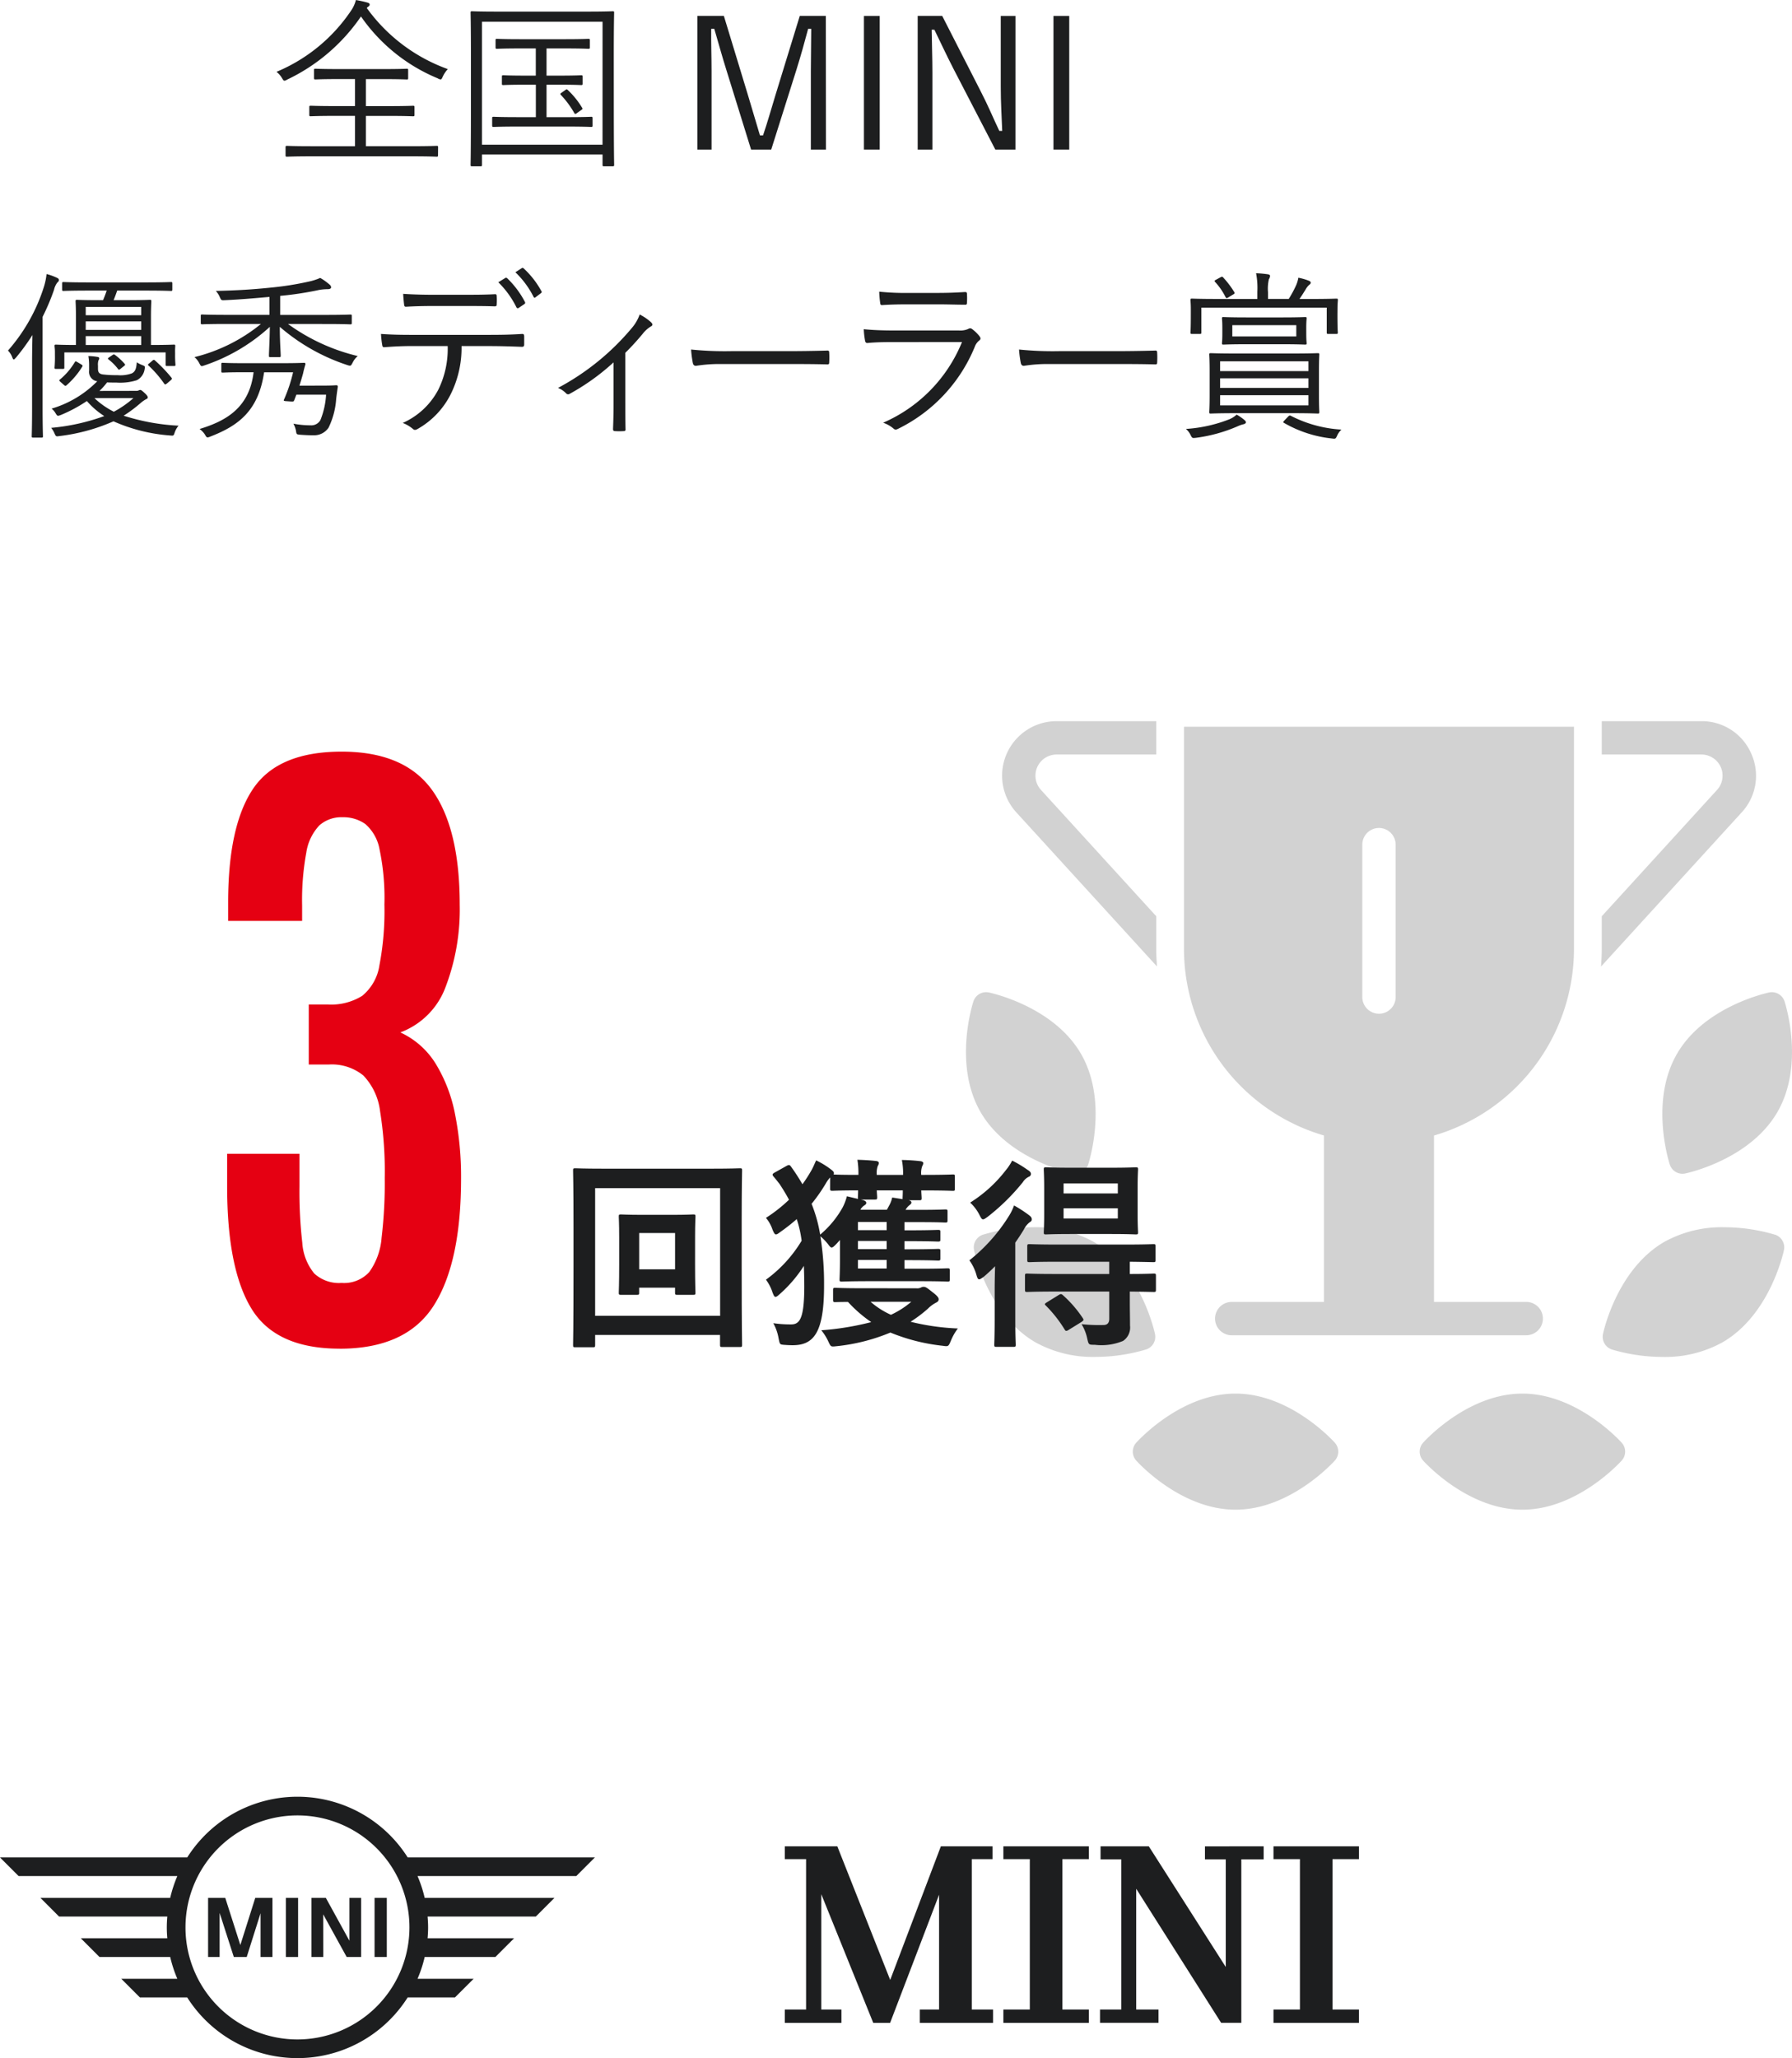 <svg xmlns="http://www.w3.org/2000/svg" width="158.238" height="181.668" viewBox="0 0 158.238 181.668"><g transform="translate(5263 -5178.212)"><path d="M714.432,198.224c-4.83,0-8.612,4.162-8.771,4.339a1.178,1.178,0,0,0,0,1.571c.159.177,3.941,4.339,8.771,4.339s8.612-4.162,8.771-4.339a1.178,1.178,0,0,0,0-1.571c-.159-.177-3.941-4.339-8.771-4.339" transform="translate(-5843 5102.998)" fill="#d2d2d2"/><path d="M728.566,178.821a1.177,1.177,0,0,0,.242-.025c.233-.049,5.728-1.243,8.144-5.427s.7-9.539.627-9.765a1.177,1.177,0,0,0-1.36-.786c-.233.049-5.728,1.244-8.143,5.427s-.7,9.539-.628,9.765a1.177,1.177,0,0,0,1.118.811" transform="translate(-5843 5102.998)" fill="#d2d2d2"/><path d="M736.738,184.2a15.758,15.758,0,0,0-4.471-.658,10.455,10.455,0,0,0-5.294,1.286c-4.183,2.415-5.378,7.91-5.427,8.143a1.179,1.179,0,0,0,.786,1.361,15.821,15.821,0,0,0,4.471.657A10.454,10.454,0,0,0,732.1,193.7c4.183-2.415,5.378-7.911,5.427-8.143a1.179,1.179,0,0,0-.786-1.361" transform="translate(-5843 5102.998)" fill="#d2d2d2"/><path d="M689.1,198.224c-4.83,0-8.612,4.162-8.771,4.339a1.178,1.178,0,0,0,0,1.571c.159.177,3.941,4.339,8.771,4.339s8.612-4.162,8.771-4.339a1.178,1.178,0,0,0,0-1.571c-.159-.177-3.941-4.339-8.771-4.339" transform="translate(-5843 5102.998)" fill="#d2d2d2"/><path d="M674.727,178.795a1.1,1.1,0,0,0,.242.025,1.18,1.18,0,0,0,1.119-.811c.073-.225,1.787-5.582-.629-9.765s-7.91-5.377-8.142-5.426a1.272,1.272,0,0,0-.244-.025,1.177,1.177,0,0,0-1.117.811c-.074.225-1.787,5.581.627,9.765s7.911,5.377,8.144,5.426" transform="translate(-5843 5102.998)" fill="#d2d2d2"/><path d="M681.989,192.969c-.049-.233-1.243-5.728-5.426-8.143a10.46,10.46,0,0,0-5.294-1.286,15.771,15.771,0,0,0-4.472.658,1.178,1.178,0,0,0-.785,1.361c.049.233,1.243,5.728,5.426,8.143a10.46,10.46,0,0,0,5.294,1.285,15.79,15.79,0,0,0,4.472-.657,1.178,1.178,0,0,0,.785-1.361" transform="translate(-5843 5102.998)" fill="#d2d2d2"/><path d="M693.877,169.017c-.018-.021-.022-.047-.04-.067l-2.871-3.144a12.772,12.772,0,0,0,2.911,3.211" transform="translate(-5843 5102.998)" fill="#6ab0ff"/><path d="M712.569,165.806l-2.871,3.145c-.018.02-.023.046-.04.067a12.758,12.758,0,0,0,2.911-3.212" transform="translate(-5843 5102.998)" fill="#6ab0ff"/><path d="M682.1,156.09l-10.179-11.15a1.866,1.866,0,0,1,1.378-3.125h8.8v-2.944h-8.8a4.81,4.81,0,0,0-3.552,8.054l12.42,13.6c-.042-.524-.067-1.053-.067-1.587Z" transform="translate(-5843 5102.998)" fill="#d2d2d2"/><path d="M734.641,141.74a4.751,4.751,0,0,0-4.4-2.869h-8.8v2.944h8.8a1.866,1.866,0,0,1,1.378,3.125l-10.179,11.15v2.853c0,.534-.025,1.063-.067,1.588l12.42-13.606a4.751,4.751,0,0,0,.849-5.185" transform="translate(-5843 5102.998)" fill="#d2d2d2"/><path d="M684.549,158.943a17.165,17.165,0,0,0,12.361,16.5v14.689h-8.146a1.472,1.472,0,0,0,0,2.944H714.77a1.472,1.472,0,0,0,0-2.944h-8.145V175.446a17.164,17.164,0,0,0,12.36-16.5V139.361H684.549Zm15.746-9.172a1.472,1.472,0,0,1,2.944,0v13.451a1.472,1.472,0,0,1-2.944,0Z" transform="translate(-5843 5102.998)" fill="#d2d2d2"/><path d="M665.811,239.318v13.275h1.879v1.175h-6.467v-1.175h1.7V242.459L658.6,253.768h-1.491l-4.588-11.355v10.18H654.3v1.175h-5v-1.175h1.879V239.318H649.3v-1.13h4.638l4.669,11.794,4.473-11.794h4.565v1.13Z" transform="translate(-5843 5102.998)" fill="#1d1e1f"/><path d="M673.813,239.318v13.275h2.337v1.175H668.6v-1.175h2.335V239.318H668.6v-1.13h7.548v1.13Z" transform="translate(-5843 5102.998)" fill="#1d1e1f"/><path d="M691.584,238.188v1.147h-1.972v14.432H687.83l-7.5-11.833v10.658H682.3v1.175h-5.166v-1.175h1.877V239.335h-1.829v-1.147h4.261l6.794,10.648v-9.5H686.4v-1.147Z" transform="translate(-5843 5102.998)" fill="#1d1e1f"/><path d="M697.663,239.318v13.275H700v1.175h-7.548v-1.175h2.335V239.318h-2.335v-1.13H700v1.13Z" transform="translate(-5843 5102.998)" fill="#1d1e1f"/><path d="M599.393,247.955h-1.018v-5.218h1.516l1.332,4.164,1.317-4.164h1.517v5.218h-1.05v-3.863l-1.222,3.863h-1.138l-1.254-3.892Zm6.929,0h-1.08v-5.218h1.08Zm2.221,0H607.5v-5.218h1.272l2.081,3.782v-3.782h1.035v5.218h-1.275l-2.074-3.765Zm5.612,0h-1.08v-5.218h1.08Zm7.668,1.923H616.87a11.182,11.182,0,0,0,.63-1.923h6.244l1.648-1.648h-7.633c.025-.318.044-.637.044-.961s-.019-.645-.044-.961h9.557l1.646-1.648H617.5a11.25,11.25,0,0,0-.63-1.924h14.016l1.644-1.646H616a11.519,11.519,0,0,0-19.466,0H580l1.646,1.646h14.012a11.417,11.417,0,0,0-.628,1.924H583.57l1.646,1.648h9.557c-.027.316-.044.636-.044.961s.017.643.044.961H587.14l1.646,1.648h6.244a11.348,11.348,0,0,0,.628,1.923h-4.949l1.646,1.648h4.177a11.521,11.521,0,0,0,19.466,0h4.175Zm-15.558,5.356a9.888,9.888,0,1,1,9.89-9.888,9.9,9.9,0,0,1-9.89,9.888" transform="translate(-5843 5102.998)" fill="#1d1e1f"/><path d="M619.094,81.985c-.08.176-.112.241-.192.241a.645.645,0,0,1-.256-.1,15.388,15.388,0,0,1-6.771-5.458,16.428,16.428,0,0,1-6.514,5.57.578.578,0,0,1-.241.1c-.08,0-.128-.08-.224-.24a2,2,0,0,0-.48-.544,14.77,14.77,0,0,0,6.579-5.394,2.872,2.872,0,0,0,.432-.945c.352.064.672.129,1.008.224.16.048.209.1.209.176s-.032.113-.112.177a.586.586,0,0,0-.145.128,15.108,15.108,0,0,0,7.155,5.393,2.6,2.6,0,0,0-.448.673m-.416,6.931c0,.112-.016.128-.128.128-.08,0-.608-.032-2.145-.032h-8.9c-1.553,0-2.065.032-2.161.032-.112,0-.128-.016-.128-.128v-.7c0-.112.016-.128.128-.128.1,0,.608.031,2.161.031h3.841V85.442h-1.712c-1.585,0-2.1.033-2.193.033-.113,0-.129-.017-.129-.128v-.673c0-.112.016-.128.129-.128.095,0,.608.032,2.193.032h1.712V82.193H609.97c-1.536,0-2.032.033-2.112.033-.113,0-.128-.017-.128-.129v-.688c0-.112.015-.128.128-.128.08,0,.576.031,2.112.031H613.8c1.521,0,2.033-.031,2.129-.031s.112.016.112.128V82.1c0,.112-.016.129-.112.129s-.608-.033-2.129-.033h-1.489v2.385h1.969c1.569,0,2.1-.032,2.177-.032.128,0,.144.016.144.128v.673c0,.111-.016.128-.144.128-.08,0-.608-.033-2.177-.033h-1.969v2.673h4.1c1.537,0,2.065-.031,2.145-.031.112,0,.128.016.128.128Z" transform="translate(-5843 5102.998)" fill="#1d1e1f"/><path d="M634.2,83.81c0,4.93.032,5.858.032,5.955s-.016.128-.128.128h-.769c-.112,0-.128-.017-.128-.128v-.913H622.561v.913c0,.111-.016.128-.128.128h-.752c-.112,0-.128-.017-.128-.128s.032-1.009.032-5.955V80.593c0-3.218-.032-4.178-.032-4.258,0-.112.016-.128.128-.128.1,0,.64.031,2.225.031h7.971c1.585,0,2.129-.031,2.225-.031.112,0,.128.016.128.128,0,.08-.032,1.04-.032,3.793Zm-.993-6.675H622.561V87.988h10.644Zm-.88,9.156c0,.112-.016.128-.128.128-.1,0-.592-.032-2.161-.032h-4.29c-1.568,0-2.065.032-2.145.032-.128,0-.144-.016-.144-.128V85.65c0-.112.016-.127.144-.127.08,0,.577.032,2.145.032h1.569V82.69H626.4c-1.409,0-1.857.032-1.953.032-.112,0-.128-.017-.128-.128v-.609c0-.112.016-.127.128-.127.1,0,.544.031,1.953.031h.912v-2.4H626c-1.537,0-2.033.033-2.113.033-.112,0-.128-.017-.128-.129v-.624c0-.113.016-.128.128-.128.08,0,.576.032,2.113.032h3.841c1.537,0,2.033-.032,2.113-.032.112,0,.128.015.128.128v.624c0,.112-.016.129-.128.129-.08,0-.576-.033-2.113-.033H628.26v2.4h1.12c1.392,0,1.857-.031,1.937-.031.112,0,.128.015.128.127v.609c0,.111-.016.128-.128.128-.08,0-.545-.032-1.937-.032h-1.12v2.865h1.776c1.569,0,2.065-.032,2.161-.032.112,0,.128.015.128.127Zm-2.417-3.121c.144-.112.144-.08.256.016a7.292,7.292,0,0,1,1.233,1.536c.064.1.064.112-.1.224l-.32.224a.383.383,0,0,1-.177.1c-.047,0-.08-.048-.111-.113a8.2,8.2,0,0,0-1.169-1.568c-.08-.1-.048-.112.112-.225Z" transform="translate(-5843 5102.998)" fill="#1d1e1f"/><path d="M652.934,88.42H651.6V81.489c0-1.344.033-2.449.033-3.729h-.273c-.336,1.248-.624,2.305-1.04,3.633L648.1,88.42h-1.777l-2.177-7.011c-.4-1.264-.688-2.353-1.072-3.649H642.8c-.016,1.28.032,2.4.032,3.745V88.42h-1.249v-11.8h2.337l2.113,6.946c.352,1.169.705,2.386,1.073,3.6h.272c.416-1.232.72-2.32,1.1-3.569l2.145-6.979h2.3Z" transform="translate(-5843 5102.998)" fill="#1d1e1f"/><rect width="1.393" height="11.797" transform="translate(-5186.712 5179.621)" fill="#1d1e1f"/><path d="M669.668,88.42h-1.777l-3.7-7.139c-.656-1.281-1.072-2.193-1.681-3.441h-.24c.016,1.328.064,2.48.064,3.793V88.42h-1.3v-11.8H663.2l3.377,6.61c.688,1.33,1.1,2.354,1.665,3.538h.256c-.048-1.264-.128-2.481-.128-3.873V76.623h1.3Z" transform="translate(-5843 5102.998)" fill="#1d1e1f"/><rect width="1.393" height="11.797" transform="translate(-5169.976 5179.621)" fill="#1d1e1f"/><path d="M582.833,107.041c0-.592.016-1.488.032-2.257a18.59,18.59,0,0,1-1.457,2c-.1.1-.144.16-.192.16s-.08-.063-.128-.175a1.663,1.663,0,0,0-.384-.609,15.609,15.609,0,0,0,3.185-5.666,6.016,6.016,0,0,0,.224-1.089,4.963,4.963,0,0,1,.929.336c.112.049.16.112.16.193s-.048.144-.144.224a1.689,1.689,0,0,0-.288.64,19.741,19.741,0,0,1-1.009,2.385V111.2c0,1.7.032,2.433.032,2.513,0,.112-.016.128-.128.128h-.736c-.112,0-.128-.016-.128-.128,0-.08.032-.817.032-2.513Zm9.188,2.674a.455.455,0,0,0,.239-.048.292.292,0,0,1,.129-.032c.064,0,.144.048.4.288.192.176.256.288.256.351,0,.1-.032.129-.144.177a2.756,2.756,0,0,0-.464.319,11.712,11.712,0,0,1-1.521,1.137,18.882,18.882,0,0,0,4.85.881,1.912,1.912,0,0,0-.336.592c-.1.305-.1.305-.416.272a14.972,14.972,0,0,1-4.994-1.249,16.675,16.675,0,0,1-4.754,1.3c-.321.048-.321.048-.449-.223a1.853,1.853,0,0,0-.3-.5,18.448,18.448,0,0,0,4.69-1.04,7.049,7.049,0,0,1-1.536-1.328,13.051,13.051,0,0,1-2.3,1.233c-.3.111-.3.1-.448-.128a1.427,1.427,0,0,0-.369-.433,9.372,9.372,0,0,0,4.034-2.417.832.832,0,0,1-.72-.944v-.4a4.718,4.718,0,0,0-.065-.879,5.385,5.385,0,0,1,.833.08.134.134,0,0,1,.128.128.287.287,0,0,1-.064.16,1.159,1.159,0,0,0-.048.479v.273c0,.3.1.448.416.5a9.676,9.676,0,0,0,1.3.064,2.941,2.941,0,0,0,1.28-.16c.3-.16.385-.416.432-.976a2.214,2.214,0,0,0,.465.24c.272.112.272.112.224.384a1.3,1.3,0,0,1-.689.96,4.928,4.928,0,0,1-1.808.208c-.288,0-.561,0-.817-.016a6.165,6.165,0,0,1-.672.753Zm3.441-3.266a8.632,8.632,0,0,0,.032.945c0,.112-.016.127-.128.127h-.609c-.111,0-.128-.015-.128-.127v-1.073h-8.947v1.328c0,.113-.016.128-.128.128h-.609c-.111,0-.128-.015-.128-.128a10.5,10.5,0,0,0,.033-1.087v-.273c0-.3-.033-.448-.033-.528,0-.113.017-.128.128-.128.08,0,.561.032,1.761.032V103.2c0-.913-.032-1.3-.032-1.392,0-.113.016-.128.128-.128.1,0,.545.031,1.9.031h.4c.112-.272.225-.56.32-.848h-1.584c-1.617,0-2.145.032-2.225.032-.112,0-.128-.016-.128-.128v-.529c0-.111.016-.128.128-.128.08,0,.608.033,2.225.033h5.01c1.616,0,2.161-.033,2.241-.033.112,0,.128.017.128.128v.529c0,.112-.016.128-.128.128-.08,0-.625-.032-2.241-.032h-2.5c-.112.321-.208.592-.32.848h1.3c1.345,0,1.809-.031,1.889-.031.128,0,.144.015.144.128,0,.1-.032.479-.032,1.392v2.465c1.393,0,1.937-.032,2.033-.032s.112.015.112.128c0,.08-.016.208-.016.416Zm-8.292.929c.128.08.145.111.1.191a7.229,7.229,0,0,1-1.393,1.65c-.08.063-.112.08-.24-.032l-.272-.241c-.144-.128-.16-.16-.064-.24a5.965,5.965,0,0,0,1.3-1.52c.064-.1.08-.1.272.015Zm5.3-5.074h-4.9v.736h4.9Zm0,1.28h-4.9v.752h4.9Zm0,1.3h-4.9v.784h4.9Zm-4.13,5.473a7.157,7.157,0,0,0,1.713,1.2,9.041,9.041,0,0,0,1.728-1.2Zm1.6-3.809c.1-.064.127-.064.224,0a5.32,5.32,0,0,1,.832.768c.08.1.064.128-.048.208l-.3.241c-.064.048-.1.08-.144.08-.032,0-.064-.032-.112-.1a4.539,4.539,0,0,0-.784-.784c-.1-.08-.113-.112.031-.209Zm3.521.5c.112-.1.144-.079.224-.016a13.117,13.117,0,0,1,1.457,1.521c.064.08.048.128-.064.224l-.3.256c-.175.144-.208.144-.288.033a9.777,9.777,0,0,0-1.36-1.57c-.1-.08-.08-.111.064-.223Z" transform="translate(-5843 5102.998)" fill="#1d1e1f"/><path d="M605.428,103.809a17.3,17.3,0,0,0,6.162,2.833,1.777,1.777,0,0,0-.448.576c-.16.3-.16.32-.464.223a17.419,17.419,0,0,1-5.971-3.377c0,1.265.081,2.273.081,2.545,0,.113-.017.128-.128.128h-.785c-.112,0-.128-.015-.128-.128,0-.272.064-1.3.08-2.545a16.137,16.137,0,0,1-5.794,3.41c-.288.1-.288.08-.449-.224a1.633,1.633,0,0,0-.416-.513,14.923,14.923,0,0,0,5.875-2.928h-3.009c-1.553,0-2.1.031-2.177.031-.112,0-.129-.016-.129-.128v-.624c0-.1.017-.112.129-.112.08,0,.624.032,2.177.032h3.761v-1.585c-1.472.128-2.529.224-3.922.288-.335.017-.335.017-.464-.272a1.877,1.877,0,0,0-.352-.544c1.969-.048,3.233-.128,4.914-.3a26.847,26.847,0,0,0,3.234-.512,5.264,5.264,0,0,0,1.072-.337,5.064,5.064,0,0,1,.848.609.3.3,0,0,1,.112.224c0,.1-.112.16-.32.16a4.222,4.222,0,0,0-.944.112,29.862,29.862,0,0,1-3.233.48v1.681h4.017c1.552,0,2.081-.032,2.177-.032.112,0,.128.016.128.112v.624c0,.112-.016.128-.128.128-.1,0-.625-.031-2.177-.031Zm3.089,5.441c.864,0,1.088-.031,1.168-.031.112,0,.144.031.144.143-.063.433-.111.769-.144,1.073a6.837,6.837,0,0,1-.672,2.529,1.53,1.53,0,0,1-1.312.672c-.4,0-.753-.016-1.2-.048-.32-.032-.32-.032-.368-.368a2.3,2.3,0,0,0-.224-.609,7.8,7.8,0,0,0,1.505.145.92.92,0,0,0,.88-.464,7.1,7.1,0,0,0,.5-2.241h-2.625l-.192.5c-.048.112-.08.112-.32.1l-.448-.032c-.161-.016-.176-.049-.128-.144a13.552,13.552,0,0,0,.8-2.4h-2.561c-.5,3.411-2.273,4.723-4.77,5.683a.6.6,0,0,1-.224.064c-.08,0-.128-.064-.224-.24a1.777,1.777,0,0,0-.48-.5c2.369-.721,4.4-1.889,4.77-5.011h-.833c-1.376,0-1.808.033-1.889.033-.112,0-.127-.016-.127-.128v-.609c0-.111.015-.128.127-.128.081,0,.513.033,1.889.033h3.281c1.441,0,1.921-.033,2-.033.112,0,.144.048.128.145-.064.208-.144.5-.208.8-.08.288-.192.673-.32,1.072Z" transform="translate(-5843 5102.998)" fill="#1d1e1f"/><path d="M620.756,105.76a9.2,9.2,0,0,1-.961,4.259,7.246,7.246,0,0,1-2.833,3.01c-.208.127-.352.19-.5.048a3.087,3.087,0,0,0-.9-.53,6.54,6.54,0,0,0,3.137-2.928,8.134,8.134,0,0,0,.832-3.859h-3.265c-.8,0-1.633.048-2.3.1-.176.016-.192-.05-.224-.24a8.741,8.741,0,0,1-.1-.93c.928.065,1.729.081,2.625.081h6.931c1.1,0,1.92-.016,2.913-.081.144,0,.176.065.176.257v.673c0,.16-.064.208-.208.208-.928-.034-1.841-.066-2.865-.066Zm-2.577-3.536c-.705,0-1.505.016-2.29.063-.159.017-.191-.047-.208-.207-.031-.257-.064-.624-.08-.929.945.063,1.857.081,2.578.081h2.8c.848,0,1.857,0,2.705-.049.144-.016.176.049.176.208a4.274,4.274,0,0,1,0,.64c0,.193-.032.224-.192.224-.865-.031-1.857-.031-2.689-.031Zm6.45-2.481c.048-.032.1-.016.16.032a8.15,8.15,0,0,1,1.569,2.1.131.131,0,0,1-.048.175l-.5.337a.131.131,0,0,1-.208-.048,8.125,8.125,0,0,0-1.6-2.209Zm1.425-.848a.124.124,0,0,1,.176,0,7.845,7.845,0,0,1,1.585,2.032c.048.08.015.113-.065.177l-.464.352c-.08.064-.128.047-.176-.049a7.97,7.97,0,0,0-1.6-2.16Z" transform="translate(-5843 5102.998)" fill="#1d1e1f"/><path d="M635.22,110.835c0,.7,0,1.537.016,2.241.016.144-.032.192-.176.192a5.911,5.911,0,0,1-.753,0c-.128,0-.175-.048-.175-.192.031-.736.047-1.489.047-2.209V107.2a19.812,19.812,0,0,1-3.889,2.785.237.237,0,0,1-.3-.047,1.955,1.955,0,0,0-.721-.481,21.866,21.866,0,0,0,6.515-5.281,3.733,3.733,0,0,0,.7-1.2,4.257,4.257,0,0,1,1.008.688c.176.176.144.288-.048.384a2.656,2.656,0,0,0-.688.625,22.707,22.707,0,0,1-1.537,1.681Z" transform="translate(-5843 5102.998)" fill="#1d1e1f"/><path d="M643.618,107.346a13.1,13.1,0,0,0-2.161.16c-.144,0-.224-.064-.272-.224a9.475,9.475,0,0,1-.16-1.216,29.259,29.259,0,0,0,3.537.143h4.914c1.1,0,2.289-.015,3.506-.048.192-.015.24.016.24.193a7.219,7.219,0,0,1,0,.832c0,.176-.048.208-.24.192-1.2-.032-2.385-.032-3.458-.032Z" transform="translate(-5843 5102.998)" fill="#1d1e1f"/><path d="M658.883,105.409c-.9,0-1.6.016-2.258.08-.144.016-.208-.049-.239-.208a7.268,7.268,0,0,1-.113-1.009c.817.08,1.649.113,2.657.113h5.731a1.783,1.783,0,0,0,.784-.113c.192-.1.272-.112.432.016a3.453,3.453,0,0,1,.593.576c.16.208.144.305-.033.433a1.256,1.256,0,0,0-.368.544,13.953,13.953,0,0,1-6.754,7.218c-.193.1-.3.1-.432-.031a2.869,2.869,0,0,0-.9-.5,13.163,13.163,0,0,0,6.963-7.122Zm1.3-3.33c-.849,0-1.569.017-2.273.064-.144.016-.176-.047-.192-.224a8.6,8.6,0,0,1-.08-.96,22.251,22.251,0,0,0,2.609.112h2.481c1.008,0,1.713-.032,2.481-.08.144,0,.176.048.176.192a5.408,5.408,0,0,1,0,.72c0,.176-.032.225-.208.208-.736,0-1.409-.032-2.385-.032Z" transform="translate(-5843 5102.998)" fill="#1d1e1f"/><path d="M672.577,107.346a13.1,13.1,0,0,0-2.161.16c-.144,0-.224-.064-.272-.224a9.486,9.486,0,0,1-.16-1.216,29.26,29.26,0,0,0,3.537.143h4.914c1.1,0,2.289-.015,3.506-.048.192-.015.24.016.24.193a7.219,7.219,0,0,1,0,.832c0,.176-.048.208-.24.192-1.2-.032-2.385-.032-3.458-.032Z" transform="translate(-5843 5102.998)" fill="#1d1e1f"/><path d="M689.811,112.661a2.672,2.672,0,0,0-.512.175,13.58,13.58,0,0,1-3.7,1.024c-.321.033-.321.033-.465-.24a1.561,1.561,0,0,0-.416-.543,12.768,12.768,0,0,0,3.826-.849,2.293,2.293,0,0,0,.656-.416,4.321,4.321,0,0,1,.673.464c.112.1.144.144.144.224,0,.063-.08.128-.208.161m8.291-9.7c0,1.33.032,1.522.032,1.6,0,.111-.016.127-.128.127h-.721c-.111,0-.128-.016-.128-.127v-2.193H686.081v2.193c0,.111-.016.127-.128.127h-.688c-.129,0-.144-.016-.144-.127,0-.08.032-.272.032-1.6V102.5c0-.481-.032-.706-.032-.8,0-.113.015-.128.144-.128.08,0,.64.031,2.193.031h3.569v-.641a6.787,6.787,0,0,0-.112-1.631,9.267,9.267,0,0,1,1.04.095c.113.016.193.065.193.129a.523.523,0,0,1-.1.3,3.663,3.663,0,0,0-.08,1.153v.592H693.8a10.2,10.2,0,0,0,.625-1.151,2.785,2.785,0,0,0,.223-.721,5.173,5.173,0,0,1,.9.256c.112.032.192.111.192.177,0,.095-.064.142-.144.208a1.479,1.479,0,0,0-.272.335c-.144.24-.352.577-.577.9H695.8c1.553,0,2.113-.031,2.209-.031.112,0,.128.015.128.128,0,.1-.032.32-.032.7Zm-1.633,7.156c0,1.009.032,1.377.032,1.472,0,.113-.016.129-.144.129-.08,0-.656-.033-2.241-.033h-4.962c-1.584,0-2.145.033-2.241.033-.112,0-.128-.016-.128-.129,0-.1.032-.463.032-1.472v-2.128c0-1.025-.032-1.393-.032-1.473,0-.113.016-.129.128-.129.1,0,.657.032,2.209.032h4.994c1.585,0,2.161-.032,2.241-.032.128,0,.144.016.144.129,0,.08-.032.448-.032,1.473Zm-8.707-10.42c.176-.1.224-.033.3.064a8.072,8.072,0,0,1,.928,1.233c.064.1.032.143-.112.222l-.4.242c-.16.1-.192.1-.272-.049a5.755,5.755,0,0,0-.9-1.3c-.1-.111-.064-.127.111-.224Zm7.779,7.411h-7.8v.863h7.8Zm0,1.5h-7.8v.848h7.8Zm0,1.489h-7.8v.9h7.8Zm-.192-5.427c0,.593.032.753.032.833,0,.113-.016.128-.128.128-.1,0-.593-.032-2.049-.032h-3.121c-1.457,0-1.953.032-2.049.032-.112,0-.128-.015-.128-.128,0-.08.032-.24.032-.833v-.511c0-.609-.032-.752-.032-.833,0-.112.016-.127.128-.127.1,0,.592.032,2.049.032H693.2c1.456,0,1.953-.032,2.049-.032.112,0,.128.015.128.127,0,.081-.032.224-.032.833Zm-.881-.752h-5.65v.992h5.65Zm-.752,8.1c.128-.145.192-.145.272-.1a11.186,11.186,0,0,0,4.466,1.216,1.64,1.64,0,0,0-.384.545c-.128.272-.144.288-.464.239a10.669,10.669,0,0,1-4.226-1.377c-.112-.063-.08-.079.064-.24Z" transform="translate(-5843 5102.998)" fill="#1d1e1f"/><path d="M609.989,194.26q-5.6,0-7.764-3.5t-2.168-10.8v-2.9h6.387v2.871a39.515,39.515,0,0,0,.249,4.98,4.745,4.745,0,0,0,1.055,2.71,3.211,3.211,0,0,0,2.417.835,3,3,0,0,0,2.446-.967,5.969,5.969,0,0,0,1.084-3.017,40.532,40.532,0,0,0,.278-5.274,33.449,33.449,0,0,0-.41-5.888,5.521,5.521,0,0,0-1.479-3.164,4.413,4.413,0,0,0-3.062-.967h-1.758v-5.3h1.7a5.172,5.172,0,0,0,3.017-.762,4.3,4.3,0,0,0,1.524-2.7,25.438,25.438,0,0,0,.439-5.361,20.835,20.835,0,0,0-.425-4.849,3.871,3.871,0,0,0-1.259-2.256,3.351,3.351,0,0,0-2.007-.6,2.936,2.936,0,0,0-2.051.717,4.483,4.483,0,0,0-1.157,2.417,23.125,23.125,0,0,0-.367,4.659V156.5h-6.533v-1.611q0-6.8,2.212-10.064t7.808-3.266q5.537,0,7.983,3.384t2.446,10.122a19.167,19.167,0,0,1-1.23,7.221,6.783,6.783,0,0,1-4.014,4.058,7.207,7.207,0,0,1,3.135,2.783,13.4,13.4,0,0,1,1.7,4.453,28.226,28.226,0,0,1,.528,5.655q0,7.47-2.432,11.25t-8.291,3.779" transform="translate(-5843 5102.998)" fill="#e50012"/><path d="M632.552,193.935c0,.18-.018.2-.2.2h-1.548c-.181,0-.2-.018-.2-.2,0-.126.037-1.332.037-6.9v-3.547c0-3.583-.037-4.826-.037-4.952,0-.18.018-.2.2-.2.126,0,.72.035,2.412.035h9.7c1.693,0,2.287-.035,2.413-.035.18,0,.2.017.2.2,0,.126-.036,1.369-.036,4.34v4.159c0,5.564.036,6.77.036,6.878,0,.18-.018.2-.2.2h-1.548c-.181,0-.2-.018-.2-.2v-.864H632.552Zm0-2.575h11.037V180.089H632.552Zm8.823-4.519c0,1.728.036,2.341.036,2.467,0,.179-.018.2-.2.2h-1.387c-.2,0-.216-.019-.216-.2v-.433h-3.169v.433c0,.179-.018.2-.2.2h-1.4c-.18,0-.2-.019-.2-.2,0-.126.036-.739.036-2.467V184.41c0-1.188-.036-1.692-.036-1.8,0-.179.018-.2.2-.2.126,0,.576.036,1.962.036h2.467c1.387,0,1.836-.036,1.945-.036.18,0,.2.019.2.2,0,.109-.036.613-.036,1.711Zm-4.934.414h3.169V184.05h-3.169Z" transform="translate(-5843 5102.998)" fill="#1d1e1f"/><path d="M649.454,178.126c.234-.126.288-.09.414.09a18.151,18.151,0,0,1,.99,1.531,12.709,12.709,0,0,0,.81-1.261c.162-.288.27-.576.4-.847a7.356,7.356,0,0,1,1.369.847c.144.109.2.2.2.288a.26.26,0,0,1-.036.109c.234.017.846.036,2.2.036a7.508,7.508,0,0,0-.09-1.333c.576.018,1.188.053,1.656.108.162.018.234.09.234.18a.478.478,0,0,1-.09.252,1.893,1.893,0,0,0-.09.793h2.323a5.98,5.98,0,0,0-.108-1.315,15.721,15.721,0,0,1,1.656.108c.144.018.235.09.235.162a.537.537,0,0,1-.091.27,1.781,1.781,0,0,0-.09.775h.325c1.746,0,2.358-.036,2.466-.036.162,0,.18.017.18.2v1.045c0,.18-.018.2-.18.2-.108,0-.72-.036-2.466-.036h-.325c.018.378.036.576.036.666,0,.18-.018.2-.2.2h-.954c.18.036.252.108.252.2,0,.072-.036.126-.144.216a1.272,1.272,0,0,0-.27.27l-.108.162h1.386c1.513,0,2.017-.036,2.125-.036.18,0,.2.018.2.2v.757c0,.18-.018.2-.2.2-.108,0-.612-.035-2.125-.035h-1.476v.72h.306c1.891,0,2.539-.036,2.647-.036.2,0,.216.018.216.2v.63c0,.18-.018.2-.216.2-.108,0-.756-.036-2.647-.036h-.306v.72h.306c1.891,0,2.539-.036,2.647-.036.2,0,.216.018.216.2v.629c0,.18-.018.2-.216.2-.108,0-.756-.036-2.647-.036h-.306v.755h1.44c1.675,0,2.251-.036,2.359-.036.18,0,.2.019.2.2v.774c0,.18-.018.2-.2.2-.108,0-.684-.036-2.359-.036h-4.573c-1.674,0-2.287.036-2.4.036-.18,0-.2-.018-.2-.2,0-.108.036-.648.036-1.782v-1.693l-.306.342c-.216.216-.324.324-.432.324-.09,0-.18-.108-.324-.306a4.8,4.8,0,0,0-.666-.684,26.463,26.463,0,0,1,.324,4.375c0,4.142-.918,5.239-2.773,5.239-.306,0-.54-.017-.792-.035-.342-.036-.342-.036-.451-.576a4.229,4.229,0,0,0-.467-1.333,10.7,10.7,0,0,0,1.566.108c.756,0,1.17-.486,1.17-3.367,0-.648-.018-1.242-.036-1.8a11.735,11.735,0,0,1-2.142,2.5c-.162.145-.27.235-.361.235-.108,0-.162-.126-.27-.4a3.751,3.751,0,0,0-.576-1.116,11.691,11.691,0,0,0,3.151-3.439,10.219,10.219,0,0,0-.432-1.909,16.888,16.888,0,0,1-1.422,1.117c-.2.144-.307.234-.414.234s-.181-.126-.307-.433a3.127,3.127,0,0,0-.576-1.026,13.289,13.289,0,0,0,2.035-1.6c-.234-.45-.522-.918-.828-1.386-.162-.2-.288-.378-.54-.666-.127-.162-.109-.235.126-.361Zm3.853,1.026a2.12,2.12,0,0,0-.342.45,14.968,14.968,0,0,1-1.3,1.873,12.792,12.792,0,0,1,.757,2.719,8.586,8.586,0,0,0,2-2.43,4.731,4.731,0,0,0,.36-.956l.991.235a.355.355,0,0,1-.018-.162c0-.073.018-.252.018-.594-1.6,0-2.161.036-2.269.036-.18,0-.2-.018-.2-.2Zm7.6,9.778a.761.761,0,0,0,.432-.073.408.408,0,0,1,.234-.053c.162,0,.271.071.793.486.4.306.522.468.522.611,0,.162-.108.235-.252.307a2.854,2.854,0,0,0-.7.522,11.911,11.911,0,0,1-1.531,1.153,20.5,20.5,0,0,0,4.177.593,4.661,4.661,0,0,0-.63,1.117c-.2.467-.216.486-.684.414a16.863,16.863,0,0,1-4.645-1.17,16.824,16.824,0,0,1-4.772,1.206c-.486.054-.486.054-.7-.4a4.4,4.4,0,0,0-.63-1.007,24.78,24.78,0,0,0,4.411-.721,11.849,11.849,0,0,1-2.053-1.782c-.72,0-1.044.018-1.116.018-.18,0-.2-.018-.2-.217v-.845c0-.181.018-.2.2-.2.108,0,.684.037,2.323.037Zm-2.611-5.852h-2.539v.72h2.539Zm0,1.674h-2.539v.721h2.539Zm0,1.675h-2.539v.756h2.539Zm-2.124-5.294c.2.054.324.144.324.252s-.072.162-.18.234a1.007,1.007,0,0,0-.342.378h2.34l.234-.432a2.487,2.487,0,0,0,.235-.648l.918.144v-.108c0-.09.018-.288.018-.666h-2.3c.018.342.036.521.036.594,0,.2-.018.216-.2.216h-1.26Zm.7,8.985a7.171,7.171,0,0,0,1.8,1.152,7.9,7.9,0,0,0,1.8-1.152Z" transform="translate(-5843 5102.998)" fill="#1d1e1f"/><path d="M667.832,188.966c0-.559.018-1.315.036-1.981-.324.324-.648.63-.99.918-.2.144-.324.235-.415.235-.108,0-.161-.109-.234-.361a4.062,4.062,0,0,0-.63-1.314,15.34,15.34,0,0,0,3.475-3.89,4.625,4.625,0,0,0,.468-.954,11.32,11.32,0,0,1,1.333.864c.162.126.234.216.234.361,0,.126-.054.179-.2.269a1.783,1.783,0,0,0-.5.631c-.234.378-.487.775-.757,1.152v6.77c0,1.459.037,2.143.037,2.233,0,.18-.019.2-.2.2h-1.494c-.18,0-.2-.018-.2-.2,0-.108.036-.774.036-2.233Zm2.953-10.462c.162.108.252.2.252.343a.266.266,0,0,1-.18.233,1.306,1.306,0,0,0-.54.486,18.69,18.69,0,0,1-3.115,3.062c-.2.143-.306.216-.4.216-.108,0-.181-.126-.325-.414a3.832,3.832,0,0,0-.81-1.063,12.016,12.016,0,0,0,3.151-2.863,4.52,4.52,0,0,0,.558-.846,10.065,10.065,0,0,1,1.4.846m2.4,10.714c-1.765,0-2.359.036-2.467.036-.18,0-.2-.019-.2-.217v-1.206c0-.18.018-.2.2-.2.108,0,.7.036,2.467.036h4.771v-1.08h-4.574c-1.746,0-2.34.036-2.448.036-.2,0-.216-.019-.216-.2v-1.189c0-.179.018-.2.216-.2.108,0,.7.036,2.448.036h6.015c1.746,0,2.358-.036,2.466-.036.162,0,.18.019.18.2v1.189c0,.179-.018.2-.18.2-.108,0-.666-.019-2.088-.036v1.08c1.458,0,2.016-.036,2.106-.036.18,0,.2.018.2.2v1.206c0,.2-.018.217-.2.217-.09,0-.648-.019-2.106-.036v.828c0,.882.018,1.458.018,2.179a1.425,1.425,0,0,1-.613,1.35,4.965,4.965,0,0,1-2.5.342c-.541,0-.541,0-.667-.559a4.014,4.014,0,0,0-.5-1.259,15.177,15.177,0,0,0,1.945.072c.288,0,.5-.145.5-.541v-2.412Zm4.9-10.93c1.567,0,2.089-.036,2.215-.036.18,0,.2.019.2.2,0,.109-.036.576-.036,1.6v2.323c0,1.044.036,1.494.036,1.6,0,.18-.018.2-.2.2-.126,0-.648-.036-2.215-.036h-3.493c-1.566,0-2.106.036-2.215.036-.18,0-.2-.018-.2-.2,0-.108.036-.558.036-1.6v-2.323c0-1.027-.036-1.477-.036-1.6,0-.179.018-.2.2-.2.109,0,.649.036,2.215.036Zm-4.591,11.235c.18-.107.234-.107.378.019a10.392,10.392,0,0,1,1.746,2.017c.108.162.09.2-.108.341l-1.134.7a.431.431,0,0,1-.216.089c-.054,0-.09-.036-.144-.126a11.4,11.4,0,0,0-1.639-2.088c-.162-.144-.126-.18.072-.306Zm.432-8.966h4.789v-.882h-4.789Zm4.789,1.314h-4.789v.9h4.789Z" transform="translate(-5843 5102.998)" fill="#1d1e1f"/></g></svg>